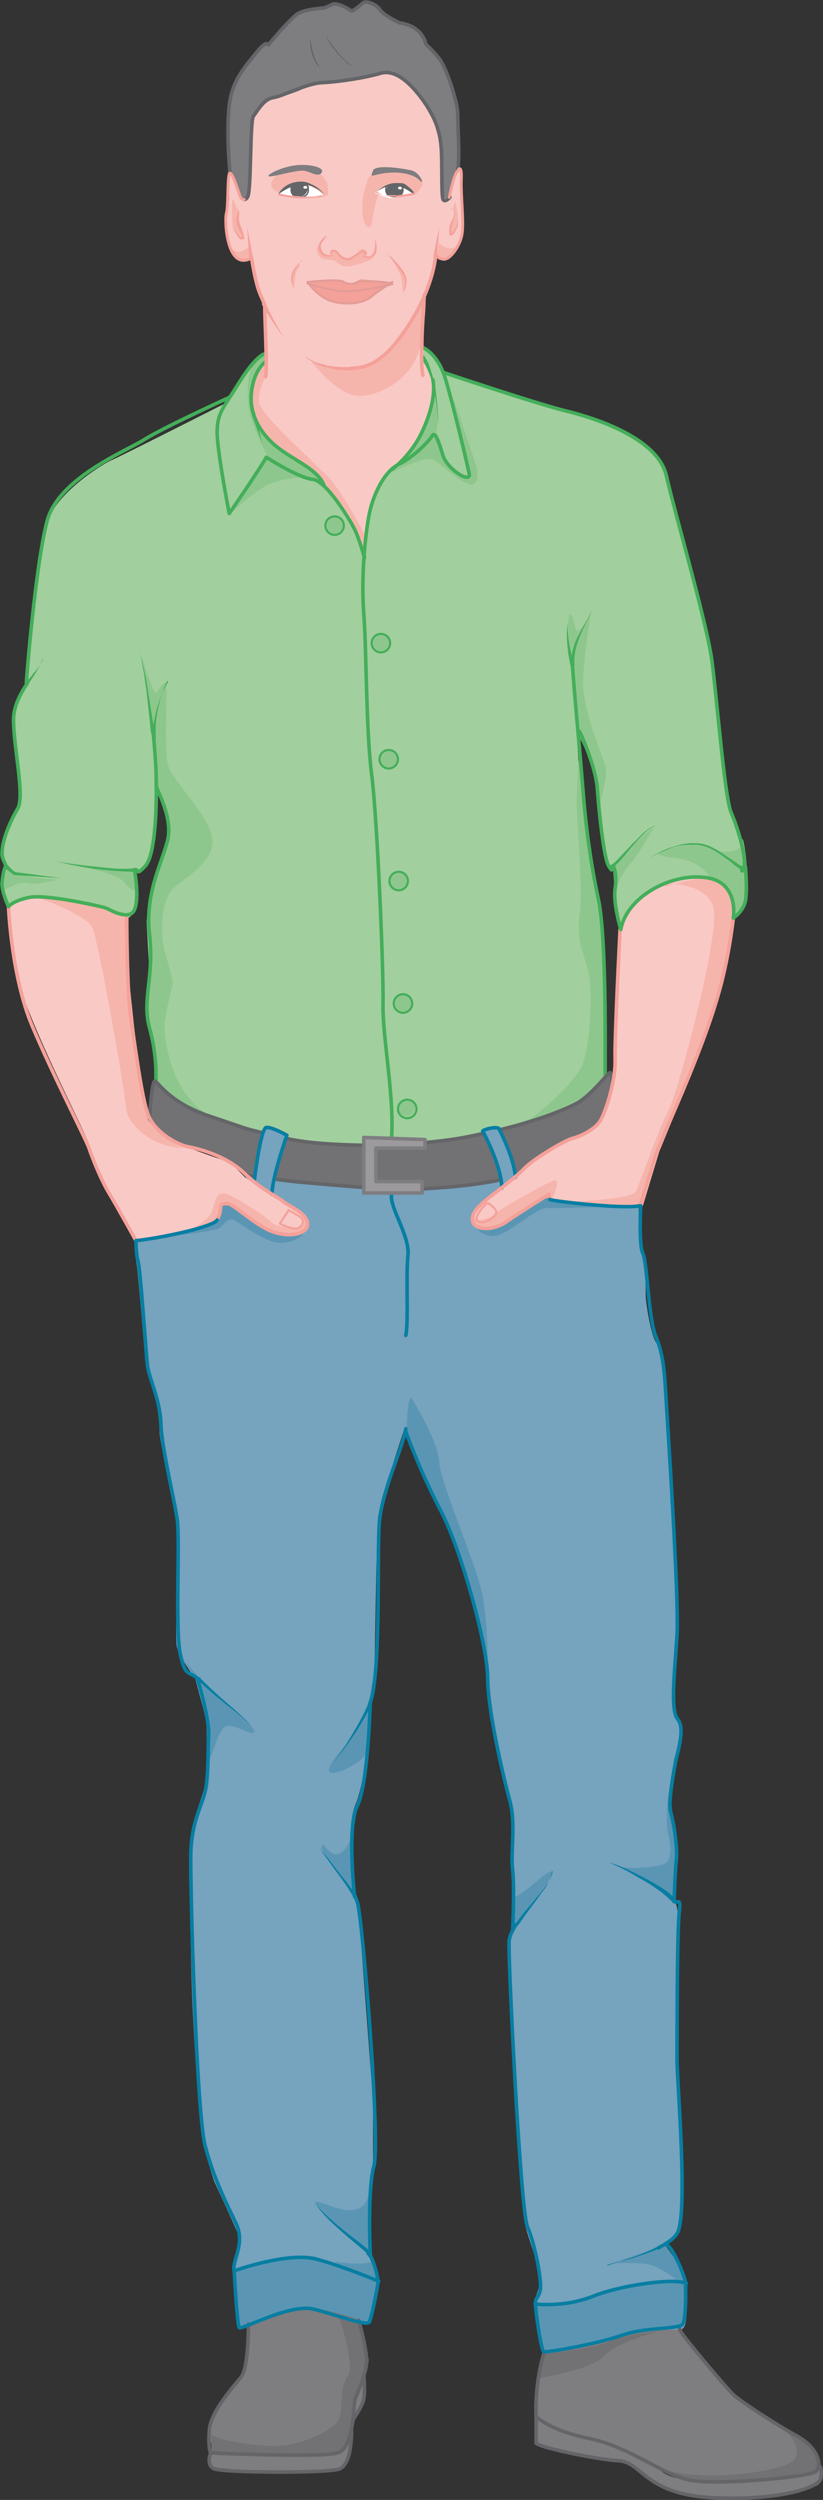 <?xml version="1.0" encoding="UTF-8"?>
<svg id="Ebene_1" xmlns="http://www.w3.org/2000/svg" version="1.1" viewBox="0 0 115.6 351">
  <rect x="0" y="0" width="115.6" height="351" fill="#333333" stroke="none"/>
  <!-- Generator: Adobe Illustrator 29.3.1, SVG Export Plug-In . SVG Version: 2.1.0 Build 151)  -->
  <defs>
    <style>
      .st0 {
        fill: #646568;
      }

      .st1 {
        fill: #5a96b4;
      }

      .st2 {
        stroke-width: .4px;
      }

      .st2, .st3, .st4, .st5, .st6, .st7, .st8, .st9, .st10, .st11 {
        fill: none;
        stroke-linecap: round;
        stroke-linejoin: round;
      }

      .st2, .st6, .st9 {
        stroke: #f4a19a;
      }

      .st12 {
        fill: #077ea2;
      }

      .st13 {
        fill: #a2cf9e;
      }

      .st14 {
        fill: #8ec78d;
      }

      .st15 {
        fill: #f6b5ac;
      }

      .st3 {
        stroke: #e39c96;
      }

      .st3, .st7, .st9 {
        stroke-width: .3px;
      }

      .st4, .st5 {
        stroke: #646568;
      }

      .st4, .st6, .st8, .st10, .st11 {
        stroke-width: .5px;
      }

      .st16 {
        fill: #fff;
      }

      .st5 {
        stroke-width: .2px;
      }

      .st17 {
        fill: #f9c9c6;
      }

      .st18 {
        fill: #7e7d80;
      }

      .st7, .st11 {
        stroke: #44ae5a;
      }

      .st19 {
        fill: #9c9a9c;
      }

      .st20 {
        fill: #44ae5a;
      }

      .st8 {
        stroke: #7e7d80;
      }

      .st21 {
        fill: #727174;
      }

      .st10 {
        stroke: #077ea2;
      }

      .st22 {
        fill: #76a3be;
      }

      .st23 {
        fill: #f4a19a;
      }
    </style>
  </defs>
  <path class="st13" d="M37.4,49.4l22.1-.4s1.7.7,2.1,1.8.8,1.6.8,1.6c0,0,25.7,7.2,28.1,10s2.8,2.6,5,11.9c2.1,9.4,4.6,17,4.7,19.3s1.2,11.4,1.4,14.1.7,5.2,1.5,7.1,1.7,6.1,1.7,6.1c0,0,.4,5,0,5.9s-1.8,2-1.8,2l-16,1.1s-.9-3.5-.7-4.6,0-3.5-.3-3.6-1-.5-1.2-2.1-1-11.3-1.8-12.8-2-4.3-2-4.3c0,0,.6,12.2,1.2,14.7s2.7,14.5,2.6,17.2.2,11.3.2,12.1v5.1s-1.8,3.1-9.7,5.8c-8,2.7-17.1,3.2-25.3,3.3-8.2,0-14.5-1.7-17.8-2.7s-8.7-3.7-10.4-6c0,0,0-4.5-.7-6.4s-.4-7.4-.2-8.1-.3-7.1-.3-8.1,1-6.6,1.5-7.3,1.7-4.7,1.8-5.5-2-5.9-2-5.9c0,0,.2,6.3-.3,8.1s-.7,2.7-1.5,3.2-1.3.8-1.3.8c0,0,.8,3.2.4,4.5s-1.4,1.7-1.4,1.7l-16.5-1.5s-1.3-2.1-1-3.9.3-2.3.3-2.3c0,0-.9-.7-.4-2.4s2.5-5,2.6-6.4-1.2-11-1-11.9,1.9-4.2,1.9-4.2c0,0,1.4-19.2,3.1-23.5s8.3-8.1,8.9-8.3,16.2-8.1,16.2-8.1c0,0,3-4.6,3.5-5.2s1.9-1.5,1.9-1.5v-.4h0Z"/>
  <path class="st22" d="M35.3,165l.7-.3s.9-6.5,1.5-6.6,2.9,1.5,2.9,1.5c0,0-1.8,5.4-1.8,6s12.3,1.2,12.3,1.2c0,0,15.5-.7,16.4-.8s3-.5,3-.5c0,0-1.6-5.7-2.5-6.4s2.2-.8,2.2-.7,1.8,4.4,2,5.1.4,1.6.4,1.6l17.3,4.2s0,5.2.5,6.6.5,5,.5,6,.7,5.4,1.4,6.5.9,3,.9,3c0,0,2.5,31.4,2.1,36.1s-.6,10-.5,11.8,1.2,2.7.9,4.1-1.5,8.5-1.4,9.5,1.2,5.5,1.1,6.6-.5,7.2-.5,7.2c0,0,.7,1.2.5,3.5s0,17.6-.2,18.7,1,18.6.9,19.9.2,4.9-2.5,6.2,2.9,3.9,3,5.5.2,5.5-.3,6.2-.8.4-.8.4c0,0-6,.5-10.3,1.8s-8.5,1.3-8.5,1.3c0,0-1.7-6.1-1.4-7.2s.9-2.2.8-3.4c-.1-1.2-2.1-6.5-2.2-7.5s-1.5-24-1.5-24c0,0-.9-14.8-.8-15.3s.7-1.9.7-1.9c0,0,.4-5.6,0-6.8s-.4-4.4-.2-5.6,0-3.9-.2-4.7-2.4-9.9-2.6-11.3-.6-5.8-.7-6.4-.3-3-.3-3.5-2.8-12.8-4.1-15.9-4.6-10.1-4.6-10.1l-2.7-5.7s-3.4,10.2-3.6,12.2-.5,21.5-.5,21.5l-.8,4.9s-.2,4.8-.3,6.6-1,6-1.5,7.1-.7,2.7-.7,3.4.4,9.3.4,9.3c0,0,.8,2,.8,3.3s1.9,25.7,1.9,25.7v9.3s-.5,4-.6,6,0,5.7,0,6.2.9,2.6,1,3.3-1.2,6.5-1.2,6.5c0,0-7.7-2.7-9.5-2s-8.1,2.9-8.4,2.8-1-8.4-1-8.4c0,0,1-4,.9-4.5s-3.5-7.8-3.5-7.8c0,0-1.6-4.8-1.8-6.6s-.8-8.9-1.2-16.8-.3-15.3-.4-16.5c-.3-2.5,0-8.7.3-9.9s1.9-6,1.9-6c0,0,.3-8.2,0-9.3s-1.5-5.6-1.5-5.6c0,0-2.4-3.1-2.6-4.6s.2-16.5,0-17.6-2.5-11.7-2.4-12.4-.4-4.1-.4-4.1l-1.6-5.9s-1-12.5-1.2-13.4-.1-3.6-.1-3.6l15.9-8.9h.3Z"/>
  <path class="st17" d="M32.6,24.6s3.2-8.9,4.1-9.9,7.5-3.2,8.2-3.2,8.2-1.4,9-1.5,6,1.8,7.1,7.1,3.7,6.8,3.7,6.8c0,0,.2,5.2.3,6s0,3.3-.5,4.1-1.6,2.2-2.3,2.2-.9-.2-.9-.2l-1.8,6v8.1c0,.2,1.1,2.8,1.4,3.9s-.5,5.3-2.2,7.8-3.5,3.7-4.2,4.5-2.2,3.8-2.6,6.3-.7,5.5-.7,5.5c0,0-2.2-6.1-4.1-8s-2.3-3.5-4.5-4.9-6.4-3.4-7.2-7.9,2-6.7,2-6.7l-.2-7.9s-.8-1.2-1.2-3.3-.8-3.2-.8-3.2c0,0-1.2.8-2.2-.3s-1.6-4.4-1.3-5.3.5-2.8.5-2.8c0,0-.4-3.9.4-3.2h0Z"/>
  <path class="st15" d="M63.6,29.4s.3-1.4.4-.9.5,2.5.3,3.2-.9,1.5-1,1.1,0-1.1.2-1.5.5-1.8.1-1.9h0Z"/>
  <path class="st15" d="M61.6,33.9c.1.5,1.8,1.6,2.7.5s-.8,1.8-1.3,2-1.6-.4-1.6-.4l.3-2.1h-.1Z"/>
  <path class="st15" d="M35.2,34.4s-1.6,1.8-2.7.4c0,0,.5,2.7,2.8,1.4v-1.8h0Z"/>
  <path class="st15" d="M34.1,32.9c-.2-.4-.8-1.5-.7-2.1s0-1.1,0-1.1c0,0-.5-1.6-.7-1.7s-.1,3.4,0,4,1,1.6,1.3,1.5,0-.5,0-.5h.1Z"/>
  <path class="st15" d="M37.4,52.7c-.2.5-1.2,2-1,3.8s8.2,8.8,10,10.8,5.1,8.2,5.1,8.2l-.2,2s-1.8-5-3.3-6.7-3.6-4.3-4.2-4.6-4.9-3.1-6.5-5-2.3-4.5-1.8-6.7,1.9-3.5,1.9-3.5v1.8h0Z"/>
  <path class="st15" d="M59.7,41.2s-2.7,6.3-5.9,8.7-7.7,2.1-10.1.8c0,0,3.8,5.1,7,4.9s7-2.6,8.1-6.2,1-8.2,1-8.2h-.1Z"/>
  <path class="st15" d="M46,35.9s.7,0,.5,0,0-.7.4-.7,1,.9,1.6,1,1.5-.3,1.9-.9,1-.3.9,0,.2,1,.9.5.6-1.5.6-1.5c.3.8,0,1.9-1,2.3s-1.2.4-2.3.7-1.6,0-2.2-.5-1.9-.2-2.3-.7c-.9-.8-.3-1.8-.3-1.8,0,0,.1,1,1.2,1.4v.2h0Z"/>
  <path class="st15" d="M42.1,36.9s-.9.7-1.1,1.9.3,1.8.3,1.8c0,0,.1-2.3.5-2.7s.3-1,.3-1h0Z"/>
  <path class="st15" d="M54.7,35.8c.1,0,2,1.9,2.3,3.1s-.4,2.2-.4,2.2c0,0-.1-2-.4-2.6s-1.5-2.8-1.5-2.8h0Z"/>
  <path class="st15" d="M59.4,25.3c-.2-.4-4-1.6-4-1.6,0,0-2.6.6-3.1.8s-.9.8-.8,2,6.3.9,6.7.8,1.4-1.3,1.1-2h0Z"/>
  <path class="st15" d="M38.9,24.4c.3,0,4.7-1.4,6.1,0s1,2,1.1,2.8-5.3.9-5.1.3-.8-1.2-1.4-.7-1.6-.3-1.5-1,.9-1.4.9-1.4h-.1Z"/>
  <path class="st16" d="M39.1,27.4s1.1-1.6,3.2-1.5,3.1,1.5,3.1,1.5c0,0-2.8.4-4,.4s-2.4-.4-2.4-.4h0Z"/>
  <path class="st0" d="M41.9,25.8c-.4,0-1.1.3-1,1s.5.8,1.2.8,1.1-.7,1.1-1-.2-.7-.2-.7l-1.1-.2h0Z"/>
  <circle class="st16" cx="42.9" cy="26.3" r=".3"/>
  <path class="st18" d="M35.5,16.7c0,1.6-.5,10.6-.9,11s-.9-.2-.9-.2c0,0-.9-2.9-1.3-3.2s-1.1-10,.3-12.2,4.1-5.8,4.5-5.9,1-.4,1-.4c0,0,2.6-3.9,5.2-4.4s3.8-.9,4.3-.8c1.1.3,1.2,1.1,1.9.9s1.4-1.5,2.2-1.2,1.5.6,2.2,1.4,2.7,1.9,3.4,1.9,2,1.2,2.6,2.5,2.5,2.3,3.4,5.8.9,7.5.9,8.6-.2,3.9-.2,3.9l-1.1,3.3-1,.3s0-2.3-.1-4.8,0-4.6-.9-6c-1.9-3.2-3.2-6.8-6.4-6.8s-5,.8-6.8,1.1-3.6-.2-5,.8-5.1,1.6-5.1,1.6c0,0-2,1.3-2.1,2.9h-.1Z"/>
  <path class="st15" d="M51.7,25.2c-.1.2-1,2.4-.8,4.7s1.2,2.3,1.3,1.6.6-3.8,1.2-4.5-1.6-1.8-1.6-1.8h-.1Z"/>
  <path class="st16" d="M52.7,27s1.5-1.3,3-1.1,2.6,1.4,2.6,1.4c0,0-2,.4-3,.5s-2.6-.7-2.6-.7h0Z"/>
  <path class="st0" d="M55.4,25.9c-.4,0-1,.3-1,.3,0,0-.3.7,0,1s.7.6,1.3.5.8-.5.9-.8-.2-1-.2-1h-1,0Z"/>
  <circle class="st16" cx="56.2" cy="26.4" r=".3"/>
  <path class="st23" d="M43.4,39.5s4.1-.4,4.9,0,1.5.2,1.8,0,.7-.3.7-.3l4.1.5s-2.4,1.7-2.8,2.1-2.8,1.1-4.5.8-3.3-1.6-3.7-2-.5-1.1-.5-1.1Z"/>
  <path class="st17" d="M1.3,127.2s-.4,6.3,2.3,13.6,8.7,18.8,8.9,19.9,1.5,3.7,2.4,5.7,4.2,7.7,4.2,7.7c0,0,10.4-1.9,11.1-2.7s.6-2.9,1.5-2.4,4.9,3.6,7,4.1,4.1,0,4.3-1-1.2-2.3-1.5-2.4-6-3.7-6.8-4.2-1.7-2.1-3.6-2.7-5.8-2.1-7.2-2.6-3.1-2.9-3.7-5-2.2-15.4-2.3-17-.3-9.6-.3-9.6c0,0-2-.3-3-.9s-7-1.8-9.7-1.7-3.8,1.1-3.8,1.1h.2Z"/>
  <path class="st17" d="M87.1,129.9s-.3,13.6-.5,16.2-.9,7.5-1.4,9.5-1.9,2.6-2.3,3.1-4,.9-5.8,2.6-8.4,7.1-8.8,7.3-2.3,2.4-1.8,3.2,2.5,1.8,5.1-.6,5.1-3.5,5.3-3.2,1.2.6,1.2.6c0,0,10.6,1.3,11.6.7,0,0,2.7-9,3.7-10.8s6.5-14.8,8-20.8,1.8-9.7,1.6-10.6-1.5-4.1-4.5-4.1-8.8.9-11.4,6.9h0Z"/>
  <path class="st15" d="M93.3,124.2c.4-.2,5.9-.3,6.9,3.2s-4.8,25.6-6.4,28.7c-1.6,3.1-3.9,10.1-4.5,11.2s-8.9,1.4-8.9,1.4c0,0,5.8.8,7.2.9s2.7-.3,2.7-.3l2.3-7.6s6.2-15,6.9-17.2,3.1-11.2,3.3-13.1.4-4,0-5.4-2.2-2.9-4.2-2.7-5.2,1.2-5.2,1.2v-.3h0Z"/>
  <path class="st15" d="M66.8,169.7c.2-.2-.7,1.9.7,1.6s1.9-.7,2.3-1.1,7.5-4.5,8.2-4.5-.3,2.6-.6,2.7-.5-.3-.5-.3c0,0-4.7,2.7-5.3,3.2s-2.7,1.6-3.9,1.4-2.1-1.5-.9-2.8v-.2h0Z"/>
  <path class="st15" d="M5.1,126.1c.4-.2,6.9,2.4,7.8,4s4.6,22.9,4.8,25.4,3.7,5.5,7.9,5.7c0,0-3.4-1.6-4.6-3.9s-2.7-18.4-2.9-20.2-.3-8.5-.3-8.5c0,0-3.9-1.4-5.6-1.7s-7.1-.9-7.1-.9h0Z"/>
  <path class="st15" d="M26.6,172.7c.7-.3,2.8-1.5,3.2-2.7s.6-2.8,1.9-2.4,5.6,3.1,6.3,3.9,3.4,1,3.9.9.9-1.5.9-1.5c0,0,.6.3.3,1.2s-2.7,2-4.5,1.2-5.6-4.1-6.2-4.2-1.4.3-1.5.7-.3,1.5-1,2.1-3.3.9-3.3.9h0Z"/>
  <path class="st14" d="M45.1,67.4s-.8-1.5-2.3-2.3c-1.6-.8-6-3.5-6.9-6.7s-.1-5.1.3-6,1.3-1.5,1.3-1.5v-1.5s-1.5,1-2,1.9-.9,2.5-.6,5.5,2.8,7.5,2.8,7.5h-.3l-4.7,7.5s3.3-3.1,5.3-3.9c1.7-.7,4.1-.9,4.9-.9s.5.2.6.2c.9.3,1.8.3,1.8.3h-.2,0Z"/>
  <path class="st14" d="M67,65.9c0-.4-3.4-10.2-3.4-10.2,0,0,2,8.2,2.1,9.2.2,1,.3,1.7-.1,2s-2.2-1.1-2.9-2.1c-.7-1-1-4.2-1.5-4,.5-.8,0-5.9,0-5.9,0,0-.5,3-1.6,5.2s-3.5,4.8-3.3,4.7c.7,0,2-1.1,3.1-2.1-.2.2-.3.4-.5.5-1,.9-3.8,3.1-3.8,3.1.7-.4,4.3-2,5.3-1.9s3,2.4,5,3.4,1.7-1.6,1.6-2h0Z"/>
  <circle class="st14" cx="47" cy="73.8" r="1.2"/>
  <circle class="st14" cx="53.5" cy="90.2" r="1.3"/>
  <circle class="st14" cx="54.6" cy="106.6" r="1.3"/>
  <circle class="st14" cx="56" cy="123.7" r="1.2"/>
  <circle class="st14" cx="56.6" cy="140.8" r="1.4"/>
  <circle class="st14" cx="57.1" cy="155.5" r="1.2"/>
  <path class="st14" d="M.6,124.7c.2.6,1.5-1,3.1-.7s4.4-.5,4.4-.5c0,0-4.6-.3-5.6-.8s-1.4-.9-1.4-.9c0,0-.8,1.7-.4,2.9h-.1Z"/>
  <path class="st14" d="M8.3,121s8.1,1.4,9.2,2.9c1.1,1.5,1.9,1.2,1.9.7s-.4-2.3-.4-2.3l-10.7-1.3h0Z"/>
  <path class="st14" d="M19.8,91.8s1.8,5.9,2.1,5.5,1.1-1.6,1.4-1.4-.3,9.3.3,11.5,5.5,6.8,6.2,10.1-3.8,5.7-5.5,7.3-1.9,6.6-1,9.4,1,3.9,1,3.9c0,0-1.3,4.9-1.2,6.3s.8,10.2,7.5,12.7.2,0,.2,0c0,0-6.6-1.9-9-5.4,0,0,.1-4-.4-5.6s-1.2-4.2-.9-5.6,1-5.6.8-7.7-.7-5.1-.3-6.4,2.6-7.3,2.7-8.9-.3-4.4-.6-4.7-1-2.3-1-2.3c0,0-.7-8.9-.8-9.9s-1.6-9.2-1.6-9.2v.3h0Z"/>
  <path class="st14" d="M99.9,123.3c-.8-.8-1.7-2.4-4.8-2.8s-3.3-.5-1-1.3,4.9-.8,6.2,0c1.3.8,4.1.4,4-1.1s.8,3,.5,4.1.3,3.5,0,4.4-1.7,2.4-1.7,2.4c0,0,.3-3.3-1.2-4.5s-1.9-1.1-1.9-1.1h-.1Z"/>
  <path class="st14" d="M86.4,125.8c-.1-1,1.1-3.4,2.2-4.6s3.1-4.8,3.3-5-2.2,1.3-3.1,2.7-2.7,2.9-2.7,2.9l.3,4.1h0Z"/>
  <path class="st14" d="M84.2,113.9c.2-2.5,1.3-4.8.8-6.5s-3.3-8.1-3.1-12,1.1-9.3,1.1-9.3c0,0-1.8,3.2-2.1,2.3s-.6-2.6-.9-2.1-.3,3,0,3.9.9,7.8.9,7.8l.6,5.2s1.3,2.4,1.7,3.9,1.1,6.8,1.1,6.8h-.1Z"/>
  <path class="st14" d="M73.9,157.4c1.5-.7,6.3-4.9,7.7-7.5s1.6-10.6,1.1-13.2-1.8-4-1.3-8.2-.4-13.1-.4-15.6.5-9.7.5-9.7c0,0,.7,13.6,1.3,15.5s.7,4.6.9,5.5,1.3,6.6,1.1,11.9.3,15.4.3,15.4c0,0-3,3.1-4.2,3.8s-6.9,2.5-6.9,2.5"/>
  <path class="st1" d="M57.1,200.6s.2-5.1.7-4.3,3.8,6.2,3.9,9,5.1,14,6,18.4.8,10.3.8,10.3c0,0-2.6-10.7-3.1-13.2s-2.7-6.6-3.3-8-2.5-6.2-2.9-6.9-2.1-5.3-2.1-5.3Z"/>
  <path class="st1" d="M25.8,233.1c.5.4,3.2,3.9,4.3,4.7s5.6,4.4,5.6,5.3-2.8-1.2-4-.7-1.9,4.8-2.3,4.3,0-3.6-.3-4.9-1-4.4-1-4.4l-.3-1.4-2-2.9h0Z"/>
  <path class="st1" d="M52.4,237.1c-.3,1.5-2.4,6-3.2,7.1s-3,3.3-3,4.3,2.3,0,3.1-.5,2-1.1,2.2-2.2.4-5.3.5-5.6.4-3.1.4-3.1Z"/>
  <path class="st1" d="M49.5,257.4c-.4,1.7-1.6,3.5-2.8,2.8s-1.4-1.8-1.5-.8,4.7,6.5,4.7,6.5l-.4-8.5h0Z"/>
  <path class="st1" d="M52.2,304.6c-.5,1.8.2,4.9-2.1,5.6-2.3.7-6.2-1.9-5.7-.8s4.6,4.8,7.3,6.8-2.3,1.7-4.3,1.4,5.9,2.5,5.9,2.5c0,0-.4-1.8-.7-2.5s-.6-1.6-.7-3.8,0-4.7,0-4.7l.2-4.6h.1Z"/>
  <path class="st1" d="M72.4,266.3c1.4-.5,5.1-4.4,5.1-3.3s-4.9,6.8-5.2,7.4-.4.9-.4.9l.5-5h0Z"/>
  <path class="st1" d="M86.9,262.1c1.4.3,5.8.2,6.7-.6s.5-3.2.2-4.2,0-6,.2-5.8.4,3.3.9,6.1-.2,9.1-.2,9.1c0,0-3-2.3-3.8-2.6s-4-2-4-2h0Z"/>
  <path class="st1" d="M85.7,317.8c.4,0,7.7-2.6,7.7-2.6,0,0,2.1,2.7,2.5,4s0,1.6,0,1.6c0,0-2.5-2.1-4.2-2.7s-6.1-.3-6.1-.3h.1Z"/>
  <path class="st1" d="M67.1,172.6s1.2,1.5,3.2.7,5.2-3.8,6.6-3.7,8.9-.2,8.9-.2l-8.3-1-.5-.7s-4.2,2.3-5.3,3.5-4.5,1.4-4.5,1.4h-.1Z"/>
  <path class="st1" d="M25.2,173.4c.3,0,5.2-.6,5.7-1s1-1.3,1.7-1.2,4.4,3.3,6.8,3.3,3.4-1.5,3.4-1.5c0,0-3.1.9-4.7,0s-4.2-2.9-4.8-3.1-1.3-1-1.8-.8-.8,1.8-1.2,2.3-5.1,1.9-5.1,1.9h0Z"/>
  <path class="st21" d="M21.8,151.8s-1.4,4.8-.9,5.6,4,3.4,5.8,3.6,5.2,1.4,6,2.3,1,1.1,1.6,1.4,1.6.4,1.6.4l1-6.1s-7-2.4-9.2-3.1-5.9-4.2-5.9-4.2h0Z"/>
  <path class="st21" d="M40.3,159.6s7.1,1.6,10.8.9l-.2,6.3-12.3-1.2,1.8-6h0Z"/>
  <path class="st21" d="M52.9,161.1v4.6l6.6.2v.8l5.8-.3,5-.9s-1.8-6.1-2.5-6.4l-8,1.2-.3,1.1-6.7-.3h.1Z"/>
  <path class="st21" d="M70.3,158.6s9.4-2.6,11.3-3.9,4.1-4.2,4.2-3.9.3,1.2.3,1.2c0,0-1.1,5.1-2.3,6.1s-2.5,1.2-3.6,1.6-5.3,3.4-5.8,3.8-2,1.7-2,1.7c0,0-1.6-6.1-2.1-6.5h0Z"/>
  <polygon class="st19" points="59.6 161.4 59.9 160.3 51.1 159.6 51.1 167.4 59.2 167.6 59.2 165.9 53 165.7 52.9 161.1 59.6 161.4"/>
  <path class="st1" d="M33.7,326.7s7.6-3.5,9.7-2.7,8.4,2.5,8.6,2,1.3-5.5,1.3-5.5c0,0-8.8-3.6-11.4-3.7s-8.9,2.1-8.9,2.1l.7,7.8h0Z"/>
  <path class="st1" d="M75.4,323.3s.2,5,.8,6.8,11.3-2.5,13.9-3.1,6-.4,6-.4l.3-6.2s-6.9-.4-9.8.9c-2.9,1.3-4.9,1.8-6.5,2.2s-4.8-.2-4.8-.2h.1Z"/>
  <path class="st18" d="M29.5,344.6s-.8,1.4.6,1.8,15.7,1.2,17.2.4,1.9-2.8,2-3.9.5-3.6,1-4.1.9-1.8,1-2.8,0-2.7,0-2.7c0,0-1.1,2.3-1.3,3.5s-.7,5.6-1.5,6.7-4.1,1.3-5.3,1.4-13.7-.3-13.7-.3h0Z"/>
  <path class="st18" d="M75.4,339.2s3.2,2.4,6.8,3.1,9.2,3.6,10.1,4.2,1.7,2.4,11.8,1.8c10.2-.6,11-1.7,11-1.7,0,0,.7,1.6-.2,2.3s-8.9,2-12.8,2.1-9.3-1.6-11.4-3.4-3.3-2.4-4.3-2.2-9.8-1.2-11.2-2.4l.2-3.8Z"/>
  <path class="st18" d="M35.1,326.5s.2,6-1.5,7.7-3.5,4.2-4,5.9.4,4.2.4,4.2c0,0,15.5.7,16.8.3s2.4-2.3,2.5-3.1.6-3.8.8-4.8,1.7-5,1.7-5.3-1.4-5.8-1.4-5.8c0,0-6.1-1.9-8-1.7s-7.3,2.5-7.3,2.5h0Z"/>
  <path class="st18" d="M76.5,330.4s-1.7,5-1.1,8.8c0,0,.8,1.7,9,3.7s6.8,6,18.4,5.5c11.7-.5,12.2-1.8,12.2-1.8,0,0,.2-2.9-2.9-4.5s-8.5-5.5-9.5-6.1-7.4-8.9-7.4-8.9c0,0-6.1-.2-7.5.8s-11.4,2.6-11.4,2.6h.2,0Z"/>
  <path class="st21" d="M29.5,341.6c.4,1,6.9,2,10,1.8s7.5-2.3,8.1-3.7,0-4.3,1.2-6-1.2-8.4-1.2-8.4l2.7.5s1.3,5.2,1.2,6.5-1.7,3.6-1.7,5-.5,4.9-1,5.8c-1.1,1.9-2.2,1.5-4.7,1.7s-14.4-.3-14.4-.3v-2.8h-.2Z"/>
  <path class="st21" d="M110,341.1c.8.6,2.7,2.5,1.6,4.2s-13,3.3-18.4,1.4c0,0,1,2.3,11.6,1.6,10.6-.8,10.1-1.2,10.1-3.2s-5-4-5-4h0Z"/>
  <path class="st21" d="M93.1,327.3c-1.2,0-6.8,1.8-8.4,3.6s-9,3-9,3l.9-3.4s7.1-.8,9.1-1.8,7.5-1.4,7.5-1.4h-.1Z"/>
  <path class="st4" d="M34.9,326.3c0,.3,0,6.1-1,7.4s-4.3,4.8-4.5,7.5.2,3.2.2,3.2c0,0,15.4.7,17.8,0s2.2-6.8,2.5-7.6,1.5-3.5,1.6-5.1-1.1-5.9-1.1-5.9"/>
  <path class="st4" d="M76.4,330.4s-1.3,3.9-1.1,8.9c0,0,2,2,7.6,3.1,5.6,1.2,10.1,5,13.9,5.8s16.9-.4,17.8-1.2.4-3.3-2.7-5-7.8-4.8-8.8-5.7-7.2-8.3-7.5-9l-.2-.5"/>
  <path class="st11" d="M80.4,93.2c.1,2.4,1.1,12.7,1.5,17.9s1.1,10.3,2.2,15.4c1,5.1.9,18.9.9,20.9v3.5"/>
  <path class="st4" d="M70.3,158.6c5.8-1.4,9.7-3.1,10.9-3.8,1.9-1.1,4.3-4.3,4.5-4.2s.3,1.2.3,1.2"/>
  <path class="st4" d="M59.9,160.4c3.1-.3,5.1-.6,7.7-1.2"/>
  <path class="st4" d="M59.6,166.9c4-.2,7.5-.6,10.5-1.2"/>
  <path class="st10" d="M57,187.5c.4-1.8,0-8.4.3-11.2s-2.6-6.7-2.3-8.6"/>
  <path class="st4" d="M40.4,159.9c3.1.6,6.1.8,10.5.9"/>
  <path class="st4" d="M38.9,165.6c3.4.4,7.7.8,12,1.1"/>
  <path class="st11" d="M22,110.5c0,.3,2.2,4.2,1.6,7.2s-3.3,7.5-2.6,13.5-1.1,9.1,0,13.1.9,7.1.9,7.5"/>
  <path class="st4" d="M21,157.1s.3-5.6.8-5.3,2.2,3.1,7.6,4.9,4.4,1.6,7.3,2.3"/>
  <path class="st4" d="M34.3,164.7s.3.4,1.3.5"/>
  <path class="st4" d="M64.3,23.8c.3-1.4,0-6.2,0-7.5s-.3-2.1-.5-2.9-1.2-4.1-2.2-5.3-1.8-1.9-1.8-1.9c0,0-.3-2.5-3.7-3,0,0-2.3-1.1-2.7-1.8s-1.9-1.4-2.4-1-1.5,1.3-1.7,1.1-2-1.2-2.6-.9-1.1.5-1.1.5c0,0-3,.2-3.9.9s-2.8,2.8-4,4.3c0,0-.2-.8-1.7,1.1s-3.4,3.8-3.8,7.4,0,8.2.1,9.5"/>
  <path class="st4" d="M34.3,28c.1,0,.3,0,.5-.4.5-.8.3-10.7.8-11.3s1.4-2.4,2.8-2.6,4.6-2,6.9-2.1,6.1-.7,8.1-1.3,4.1,1.1,6.1,3.9,2.4,5,2.5,7,0,6,.2,6.7,1-.2,1-.2"/>
  <path class="st2" d="M35.2,36.3c-3.4,1.7-3.7-5.4-3.4-6.4s.1-5.6.5-5.6,1.3,2.9,1.4,3.2.4.6.6.5"/>
  <path class="st0" d="M49.7,9.3c-.5,0-.9-.4-1.3-.8-.4-.3-.7-.7-1.1-1.1-.3-.4-.6-.8-.9-1.2-.2-.4-.6-.9-.5-1.4,0,.3.1.5.2.7s.3.4.4.6c.3.4.6.8.9,1.2s.7.7,1,1.1c.4.3.7.7,1.2.9h0Z"/>
  <path class="st0" d="M43.6,5.3c0,.4.1.9.2,1.3,0,.4.2.8.3,1.2.1.4.3.8.5,1.1.2.4.5.7.9.9-.4-.2-.8-.5-1-.8-.3-.4-.5-.8-.6-1.2-.3-.8-.4-1.7-.3-2.6h0Z"/>
  <path class="st18" d="M37.7,24.7c0,.4,4.2-1,5.2-.7s1.9.9,2.3.2-1.7-1.2-3.6-1-3.9,1.2-3.9,1.5Z"/>
  <path class="st18" d="M52.4,24c-.2.4-.4.8.2.6,3-.8,5.5-.2,6.3.7s.2-1.1-1.2-1.4-4.8-.8-5.3,0h0Z"/>
  <path class="st6" d="M35.3,36c.3,1.9.7,4,1.2,5.2s.4.9.6,1.4"/>
  <path class="st23" d="M34.7,31.8l.8,4.2h0s0,.3-.2.3-.3,0-.3-.2h0l-.3-4.3Z"/>
  <path class="st23" d="M60.9,35.8l.8-3.9-.3,4h0s-.1.2-.3.2-.2,0-.2-.3h0Z"/>
  <path class="st6" d="M49.4,51.7c3.4,0,5.7-2.6,7.9-5.9s3.6-7,3.9-9.9"/>
  <path class="st23" d="M33.4,29.3c.1.2.3.5.2.8,0,.3-.1.6,0,.8,0,.5.3,1,.5,1.6,0,.3.2.5.2.9v.2h-.5c-.1,0-.3-.2-.3-.3-.4-.5-.5-1-.7-1.6.2.5.5,1,.8,1.4,0,0,.2.2.3.2h.1c0-.2-.1-.5-.3-.7-.2-.5-.5-1-.5-1.7s.4-1.1.1-1.7h0Z"/>
  <path class="st2" d="M64.4,23.8s.5-.7.4,1.4.4,6,.1,7.7-1.7,3.6-2.6,3.5-1.1-.7-1.1-.7"/>
  <path class="st23" d="M63.3,29.3c.3,0,.6.2.6.5s0,.6-.1.8c-.2.5-.3,1-.4,1.6v.4s0,.3,0,.2c0,0,.1,0,.2-.2,0,0,.2-.2.2-.3.3-.5.5-1,.5-1.5.1.6,0,1.1-.3,1.6l-.2.4c-.1,0-.2.2-.4.3-.2,0-.2-.2-.3-.2v-.6c0-.6.2-1.1.5-1.6.1-.2.2-.5.2-.8s-.1-.6-.4-.5h-.1Z"/>
  <path class="st3" d="M43.2,39.6s4.6-.5,5.1,0c.4.3,1.3.4,1.9,0,.4-.3,4.9,0,4.9.3,0,0-3.6.9-6.3,1-2.4,0-5.6-1.1-5.6-1.1v-.2Z"/>
  <path class="st3" d="M43.2,39.6s1.5,2.3,3.8,2.8,4.3,0,5.1-.7,3-2.1,3-2.1"/>
  <path class="st0" d="M39.1,27.2c.3-.5.8-1,1.4-1.3s1.2-.4,1.9-.4,1.2.3,1.8.6c.5.3,1,.7,1.4,1.2h0c-.4-.4-.9-.7-1.5-1-.5-.3-1.1-.4-1.7-.4s-1.1.2-1.6.4-1,.5-1.6.9h0Z"/>
  <path class="st0" d="M58.2,27.3c-.5-.3-.9-.6-1.3-.8s-.9-.4-1.3-.5c-1,0-2,.4-2.8,1h0c.8-.7,1.7-1.3,2.8-1.3s1.1,0,1.6.4c.4.3.9.7,1.1,1.2h-.1Z"/>
  <path class="st23" d="M52.4,33.3c.3.3.4.7.5,1,0,.4,0,.8-.1,1.2-.2.4-.6.6-1,.7-.4,0-.8,0-1.1-.2h1.1c.3,0,.6-.3.7-.6s.2-.7.2-1,0-.7-.2-1h-.1Z"/>
  <path class="st23" d="M45.9,33.2c-.3.3-.5.6-.7.9-.2.3-.2.7,0,1,0,.3.3.6.6.7h1.1c-.3.2-.7.3-1.2.2-.4,0-.7-.5-.9-.9-.1-.4,0-.9.2-1.2s.5-.6.9-.8h0Z"/>
  <path class="st9" d="M46.5,35.5c0-.3.5-.5.9,0s.7.8,1.4.9,1.8-1.3,2.3-1.1.3.4.1.4"/>
  <path class="st23" d="M54.3,35.5c.4.4.8.8,1.2,1.2.4.4.7.8,1.1,1.3.3.5.6,1,.5,1.6,0,.6-.2,1.1-.5,1.6.2-.5.3-1.1.3-1.6s-.2-1-.6-1.5c-.6-.9-1.4-1.7-2-2.7h0Z"/>
  <path class="st23" d="M42.3,36.6c-.4.6-.8,1.1-1,1.7-.1.3-.2.6-.2.9v1c-.1-.3-.2-.7-.2-1s0-.7.2-1c.1-.3.3-.6.6-.9.2-.3.5-.5.8-.7h-.2,0Z"/>
  <path class="st5" d="M56.3,26c.2.2.3.5.3.7,0,.6-.5.9-1.2.9s-1.2-.3-1.2-.9,0-.4.2-.6"/>
  <ellipse class="st5" cx="56.2" cy="26.4" rx=".4" ry=".3"/>
  <path class="st5" d="M43,25.9c.2.2.3.4.3.8,0,.6-.5,1-1.2,1s-1.2-.4-1.2-1,0-.5.2-.7"/>
  <ellipse class="st5" cx="42.9" cy="26.3" rx=".4" ry=".3"/>
  <path class="st11" d="M37.1,49.7s-1.2.3-3.5,4-3,4.2-3.1,6.7,1.7,11.7,1.7,11.7c0,0,4.4-6.4,5.2-7.9,0,0,4.5,2.9,6.5,3.1s5.4,5.9,6,7.2,1.3,3.8,1.3,3.8"/>
  <path class="st11" d="M37.3,50.8s-1.7,1.1-2,4.5,1.8,6.2,4.2,7.9,5.1,2.8,6,4.9"/>
  <path class="st11" d="M32.2,55.8s-9.2,4.2-11.9,5.9-12.1,5.4-13.7,11.5c-1.6,6.1-2.9,22.2-2.9,22.7"/>
  <path class="st23" d="M37.3,42.6c.8,1.7,1.7,3.4,2.7,5-1.1-1.5-2.2-3.1-3.2-4.8v-.3h.5Z"/>
  <path class="st23" d="M42.7,49.9c.4.4,1,.6,1.5.9.5.2,1.1.3,1.7.5,1.1.2,2.3.3,3.5.2.1,0,.3,0,.3.2s0,.3-.2.3h0c-1.2,0-2.4,0-3.5-.4-.6,0-1.1-.3-1.7-.6-.5-.3-1.1-.5-1.5-1h0Z"/>
  <path class="st6" d="M37.2,42.9c-.1.3.4,9,.1,10"/>
  <path class="st11" d="M59.4,48.8s2.1.8,3.2,4.5,3,11.7,3.3,13.2-3.1-.6-3.7-2.6-1.1-3.4-1.5-2.7-2.6,3-4.7,4-3.7,4.5-4.2,7.3-1.1,8.4-.7,13.7.3,16.3,1.1,22.5c.8,6.2,1.7,27.8,1.6,32.3s1.6,12.9,1.2,18.7"/>
  <path class="st20" d="M59.6,50c.5.7.8,1.5,1,2.3.3.8.4,1.6.6,2.5.2,1.7.4,3.3.3,5,0-1.7-.2-3.3-.5-4.9-.2-.8-.4-1.6-.7-2.4-.3-.8-.7-1.5-1.1-2.2h0v-.4h.4Z"/>
  <path class="st11" d="M55.1,65.9s2.4-1.8,3.9-4.7,2.2-5.9,1.8-7.9"/>
  <path class="st20" d="M35.8,57.8l1,4.4-1.5-4.2s0-.3.2-.3.3,0,.3.2h0Z"/>
  <path class="st11" d="M62.3,52.3s13.1,4.4,17.2,5.4,12.9,3.8,14.1,9.1,5.7,20.7,6.4,26c.7,5.3,1.8,19.3,2.7,21.3s2.2,6.4,1.8,7.6-.2.2-.4.2"/>
  <circle class="st7" cx="47" cy="73.8" r="1.3"/>
  <circle class="st7" cx="53.5" cy="90.3" r="1.3"/>
  <circle class="st7" cx="54.6" cy="106.6" r="1.3"/>
  <circle class="st7" cx="56" cy="123.7" r="1.3"/>
  <circle class="st7" cx="56.6" cy="140.9" r="1.3"/>
  <circle class="st7" cx="57.2" cy="155.7" r="1.3"/>
  <path class="st20" d="M1.2,121.6c.2.2.4.4.6.6.2.2.5.3.8.3h0l6,.8-6-.4h0c-.4,0-.7,0-1-.3s-.6-.4-.8-.7v-.4h.4Z"/>
  <path class="st11" d="M3.8,96c-1,1.5-1.9,3.2-1.9,5.1,0,3.8,1.6,10.7.6,12.4s-2.8,5.5-2,7.3.3.7.5.9"/>
  <path class="st20" d="M18.9,122.4c-1.9,0-3.8-.2-5.6-.4-1.9-.3-3.7-.6-5.5-1.1,1.8.4,3.7.6,5.6.8,1.9.2,3.7.4,5.6.2h0c.1,0,.3,0,.3.2s0,.3-.2.3h-.2,0Z"/>
  <path class="st11" d="M21.5,102.8c.2,1.8.3,3.5.4,5,.2,5.7-.1,12.3-1.5,13.8s-.8.4-1.5.5"/>
  <path class="st20" d="M5.9,92.7c-.2.7-.6,1.2-.9,1.8-.4.6-.7,1.1-1.1,1.7,0,0-.2.2-.3,0s-.2-.2,0-.3h0c.4-.5.9-1.1,1.3-1.6.4-.5.9-1,1.1-1.7h-.1Z"/>
  <path class="st20" d="M19.6,91.6c.3.9.5,1.8.7,2.7s.4,1.9.5,2.8c.3,1.9.6,3.7.9,5.6,0,0,0,.3-.2.3s-.3,0-.3-.2h0c-.2-1.9-.4-3.8-.6-5.6-.1-.9-.3-1.9-.4-2.8-.2-.9-.3-1.9-.6-2.8Z"/>
  <path class="st20" d="M23.5,95.6c-.7,1.2-1,2.6-1.3,3.9-.3,1.4-.4,2.7-.3,4.1,0,0-.1.3-.2.3s-.3,0-.3-.2h0c0-1.4.3-2.8.6-4.1.4-1.3.8-2.7,1.6-3.8v-.2h-.1Z"/>
  <path class="st6" d="M19.1,174.2s-2.6-4.7-3.8-6.7-2.4-5.1-2.8-6.3-5.1-10.3-8-17.2-3.3-16.6-3.3-16.6"/>
  <path class="st9" d="M40.6,169.9c-.2.2-1.3,1.9-1.3,1.9,0,0,1.4.7,2.2.7s1.2-.9,1-1.3-2-1.3-2-1.3h0Z"/>
  <path class="st10" d="M35.7,165.9s.9-7.5,1.7-7.6,2.9,1.1,2.9,1.1c0,0-2.1,5.9-2.1,8.3"/>
  <path class="st6" d="M89.9,169.3s1.4-4.4,2.1-6.8,6.6-14.4,9.1-23.6c1.4-5.1,1.9-10,1.9-10"/>
  <path class="st9" d="M68.4,168.9c.2,0,1.1.6,1.3,1.2s-1.5,1.9-2.5,1.4,1.2-2.6,1.2-2.6h0Z"/>
  <polygon class="st8" points="59.7 160 59.7 161.2 52.8 161.2 52.8 165.9 59.3 165.9 59.3 167.5 51.1 167.5 51.1 159.7 59.7 160"/>
  <path class="st10" d="M72.4,165.3c-.2-2.7-2.1-6.4-2.3-6.8s-2,0-2.3.3c0,0,2.6,4.7,2.7,8"/>
  <path class="st20" d="M104.2,122.1c-.7-.3-1.1-.7-1.6-1.1-.5-.4-1-.7-1.5-1.1-1-.7-2.1-1.2-3.3-1.3-1.2,0-2.4,0-3.6.5s-2.3.9-3.3,1.6c1-.7,2.1-1.3,3.3-1.7,1.2-.4,2.4-.7,3.6-.6,1.3,0,2.4.6,3.5,1.3.5.3,1,.7,1.5,1s1,.8,1.5.9h0c.1,0,.2.2.1.3s-.2.2-.3,0h0v.2Z"/>
  <path class="st20" d="M85.9,121.4c.5-.3,1-.9,1.5-1.4l1.4-1.5,1.5-1.5c.5-.4,1.1-.9,1.8-1.1-.6.3-1.2.7-1.7,1.2s-1,1-1.4,1.5l-1.3,1.6c-.5.5-.9,1.1-1.5,1.5h-.3v-.3h0Z"/>
  <path class="st11" d="M81.4,102.7c.2.3,2.3,5.1,2.5,8s.9,9.8,1.6,10.9.3.2.5,0"/>
  <path class="st20" d="M83.1,85.9c-.6,1.2-1.2,2.3-1.7,3.6-.5,1.2-.8,2.5-.7,3.8,0,0,0,.3-.2.3s-.3,0-.3-.2h0c0-1.4.3-2.7.9-3.9s1.3-2.3,1.9-3.5h.1Z"/>
  <path class="st20" d="M79.7,87.5c0,1.9.4,3.8.9,5.7h0s0,.3-.2.3-.3,0-.3-.2h0c-.4-1.9-.6-3.9-.4-5.8Z"/>
  <path class="st10" d="M94.7,266.8s.1-3.8.3-5.6-.4-5.5-.8-6.8.5-6,.7-7.1,1.4-4.6.3-5.9-.4-6.8-.1-11.9-1.4-30.7-1.6-34-.4-5.5-1.4-7.9-1.2-10.4-1.8-11.6-.3-6.7-.3-6.7"/>
  <path class="st10" d="M57,200.6c-.4,2.6-3.3,8.6-3.7,13s.3,21.8-1.4,25.7"/>
  <path class="st10" d="M57,201s2,5.6,4.9,11.1,6.6,19,6.6,23.5,2.2,13.9,3.1,17.2.1,7.1.4,9.7,0,8.6,0,8.6"/>
  <path class="st12" d="M52.2,239.3c-.8,1.6-1.7,3.2-2.7,4.6-1,1.5-2.1,2.9-3.2,4.3,1.1-1.4,2.1-2.9,3-4.4s1.8-3.1,2.5-4.7c0,0,.2-.2.3,0,.1,0,.2.2.1.3h0Z"/>
  <path class="st10" d="M52,239.2s-.3,11.3-1.8,14.3-.4,12.7-.4,12.7"/>
  <path class="st12" d="M49.6,266.3c-.7-1.3-1.6-2.5-2.5-3.7l-1.3-1.8c-.4-.6-.9-1.2-1.2-1.9.3.7.8,1.2,1.3,1.8l1.4,1.8c.9,1.2,1.9,2.3,2.7,3.6v.3h-.4Z"/>
  <path class="st10" d="M52,316.2s-.4-8.6.5-12c1-3.4-1.6-35.1-2.3-37.1s-.2-.5-.4-.8"/>
  <path class="st12" d="M28.1,235.6c1.3,1.3,2.6,2.5,4,3.7.7.6,1.4,1.2,2,1.8.3.3.7.6,1,1,.3.3.6.7.8,1.1-.2-.4-.5-.8-.8-1.1s-.7-.6-1-.9c-.7-.6-1.4-1.2-2.1-1.7-1.4-1.1-2.8-2.3-4.2-3.6-.1,0-.1-.3,0-.4h.4,0Z"/>
  <path class="st10" d="M19.1,174.2s0,2,.3,2.9,1.1,12.6,1.3,14.5,1.8,4.9,1.9,8.3,1.9,10.6,2.3,13.5-.3,15.2.4,18.7,1.2,2.4,2.6,3.7"/>
  <path class="st10" d="M27.7,235.6s1.8,5.9,1.6,8.1c-.1,2.2,0,4.1-.3,6.8s-2,4.5-2.2,9.6c-.1,5.1.8,36.4,2,41.1s3.1,8.3,4.4,11.1-.7,5.2-.3,6.6c0,0,.4,7.5.7,7.9s7.1-3.4,10.4-2.6,7.6,2.5,7.9,1.8,1.2-5.1,1.2-5.6-.5-2.7-1-3.5-.2-.3-.4-.5"/>
  <path class="st10" d="M72.5,270.2c-.6.9-1,1.8-1,2.5-.1,2.9,1.6,37.8,2.6,40s2,7.4,1.8,8.7-.7,1.1-.7,2,.8,6.7,1.2,6.8,7.1-1,10.9-2.3,8.1-.8,8.6-1.6.4-4.9.4-5.7-1.9-5.4-2.8-5.5"/>
  <path class="st12" d="M77.5,262.8c0,.8-.5,1.4-.8,2.1-.4.6-.9,1.2-1.3,1.8-.9,1.2-1.8,2.4-2.6,3.6,0,0-.2.2-.3,0-.1,0-.2-.2,0-.3h0c.9-1.3,1.9-2.4,2.8-3.5.5-.6,1-1.2,1.4-1.8s.9-1.2.9-2h-.1Z"/>
  <path class="st12" d="M94.4,267c-.6-.6-1.3-1.2-2-1.7s-1.5-1-2.2-1.4c-.8-.4-1.5-.9-2.3-1.3-.8-.4-1.6-.8-2.4-1.1.9.2,1.7.6,2.5.9.8.4,1.6.8,2.4,1.2s1.6.9,2.3,1.3c.8.5,1.5,1,2.1,1.7v.4c0,0-.3,0-.4,0h0Z"/>
  <path class="st10" d="M92.5,315.6c1.1-.6,2.1-1.2,2.6-2,1.6-2.5,0-21.3,0-24.4s0-18,.3-20.6-.3-1.1-.8-1.7"/>
  <path class="st12" d="M85.3,318.1c1.2-.4,2.4-.8,3.6-1.2s2.4-.9,3.5-1.5h.3s0,.3-.1.3h0c-1.2.5-2.4.9-3.6,1.3-1.2.4-2.5.6-3.7,1h0Z"/>
  <path class="st10" d="M75.2,323.5s4.1.5,8.1-1.1,11.5-2.6,13.1-1.8"/>
  <path class="st4" d="M75.3,339.3v3.7c0,.5,8.2,2.3,11.6,2.5s3.6,4.8,13.5,5.2c9.8.4,14.4-1.6,14.8-2.5s0-1.9,0-1.9"/>
  <path class="st4" d="M29.6,344.4s-.7,1.6.4,2.2,16.6.7,17.8,0,1.5-2.7,1.6-5.2"/>
  <path class="st4" d="M51.1,333.4s.2,2.3,0,3.4-1.5,2.9-1.5,2.9"/>
  <path class="st12" d="M51.6,316.4c-1.4-1.2-2.9-2.4-4.3-3.7-.7-.6-1.4-1.3-2-2s-1.2-1.5-1.5-2.4c.3.9.9,1.6,1.6,2.3s1.4,1.3,2.1,1.9c1.4,1.2,3,2.3,4.4,3.5.1,0,.1.2,0,.4h-.4,0Z"/>
  <path class="st10" d="M33,318.8s7.5-2.7,11.5-1.6,8.7,3.1,8.7,3.1"/>
  <path class="st23" d="M45.2,27.4c-1,.2-2.1.4-3.1.4,0,0-.1,0-.1-.2h3.3-.1v-.2Z"/>
  <path class="st9" d="M42.1,27.7s-1.4,0-2.9-.4"/>
  <path class="st23" d="M52.7,27c.4.2.9.4,1.3.4h1.6s0,.2-.1.2h0c-.5,0-1,0-1.4-.2-.5,0-.9-.3-1.3-.6h-.1v.2Z"/>
  <path class="st9" d="M55.7,27.6c.1,0,2.2-.3,2.4-.4"/>
  <path class="st2" d="M63.1,27.7s.6-3,1.1-3.6.3-.3.3-.4"/>
  <path class="st6" d="M59.6,41.4s-.7,9.5-.2,11.3"/>
  <path class="st6" d="M17.8,128.6s0,10.6.6,14.5c.6,3.9,1.5,11,2.4,13.4s4,4.2,5.6,4.5,5.4,1.3,7.9,3.7,4.5,3.2,5.5,4,3.3,1.6,3.4,3.1-2.6,2-5,1.1-5.3-3.8-6.2-3.9-1,.3-1,.3c0,0,0,1.2-.5,1.9"/>
  <path class="st11" d="M18.9,122.2s.7,3.8,0,5.5-3.5,0-4-.2-8.4-2-10.8-1.5-2.9,1.3-2.9,1.3c0,0-1-2.1-.9-3.4s.4-2.1.4-2.1"/>
  <path class="st10" d="M30.5,171.3c-.4.8-6.4,2.3-11.4,2.9"/>
  <path class="st6" d="M87.1,130.5s-.8,15.3-.7,18.3-1.4,7.5-2.1,8.6-2.6,2.1-3.8,2.4-5.7,3-6.9,4.3-5.2,4.2-5.7,4.7-1.8,1.5-1.5,2.7,2.8,1.4,4.8,0,5.9-3.8,5.9-3.8c0,0,0,.6.1.7"/>
  <path class="st11" d="M104.7,121.7s.3,3.3,0,4.8-1.7,2.4-1.7,2.4c0,0,.9-5.2-4-5.7-4.9-.6-11,2.8-11.8,7.3,0,0-1.1-3.6-.8-5.7s-.2-3.1-.2-3.1"/>
  <path class="st10" d="M77.2,168.4c0,.2,10.3,1.4,12.6.9"/>
</svg>
